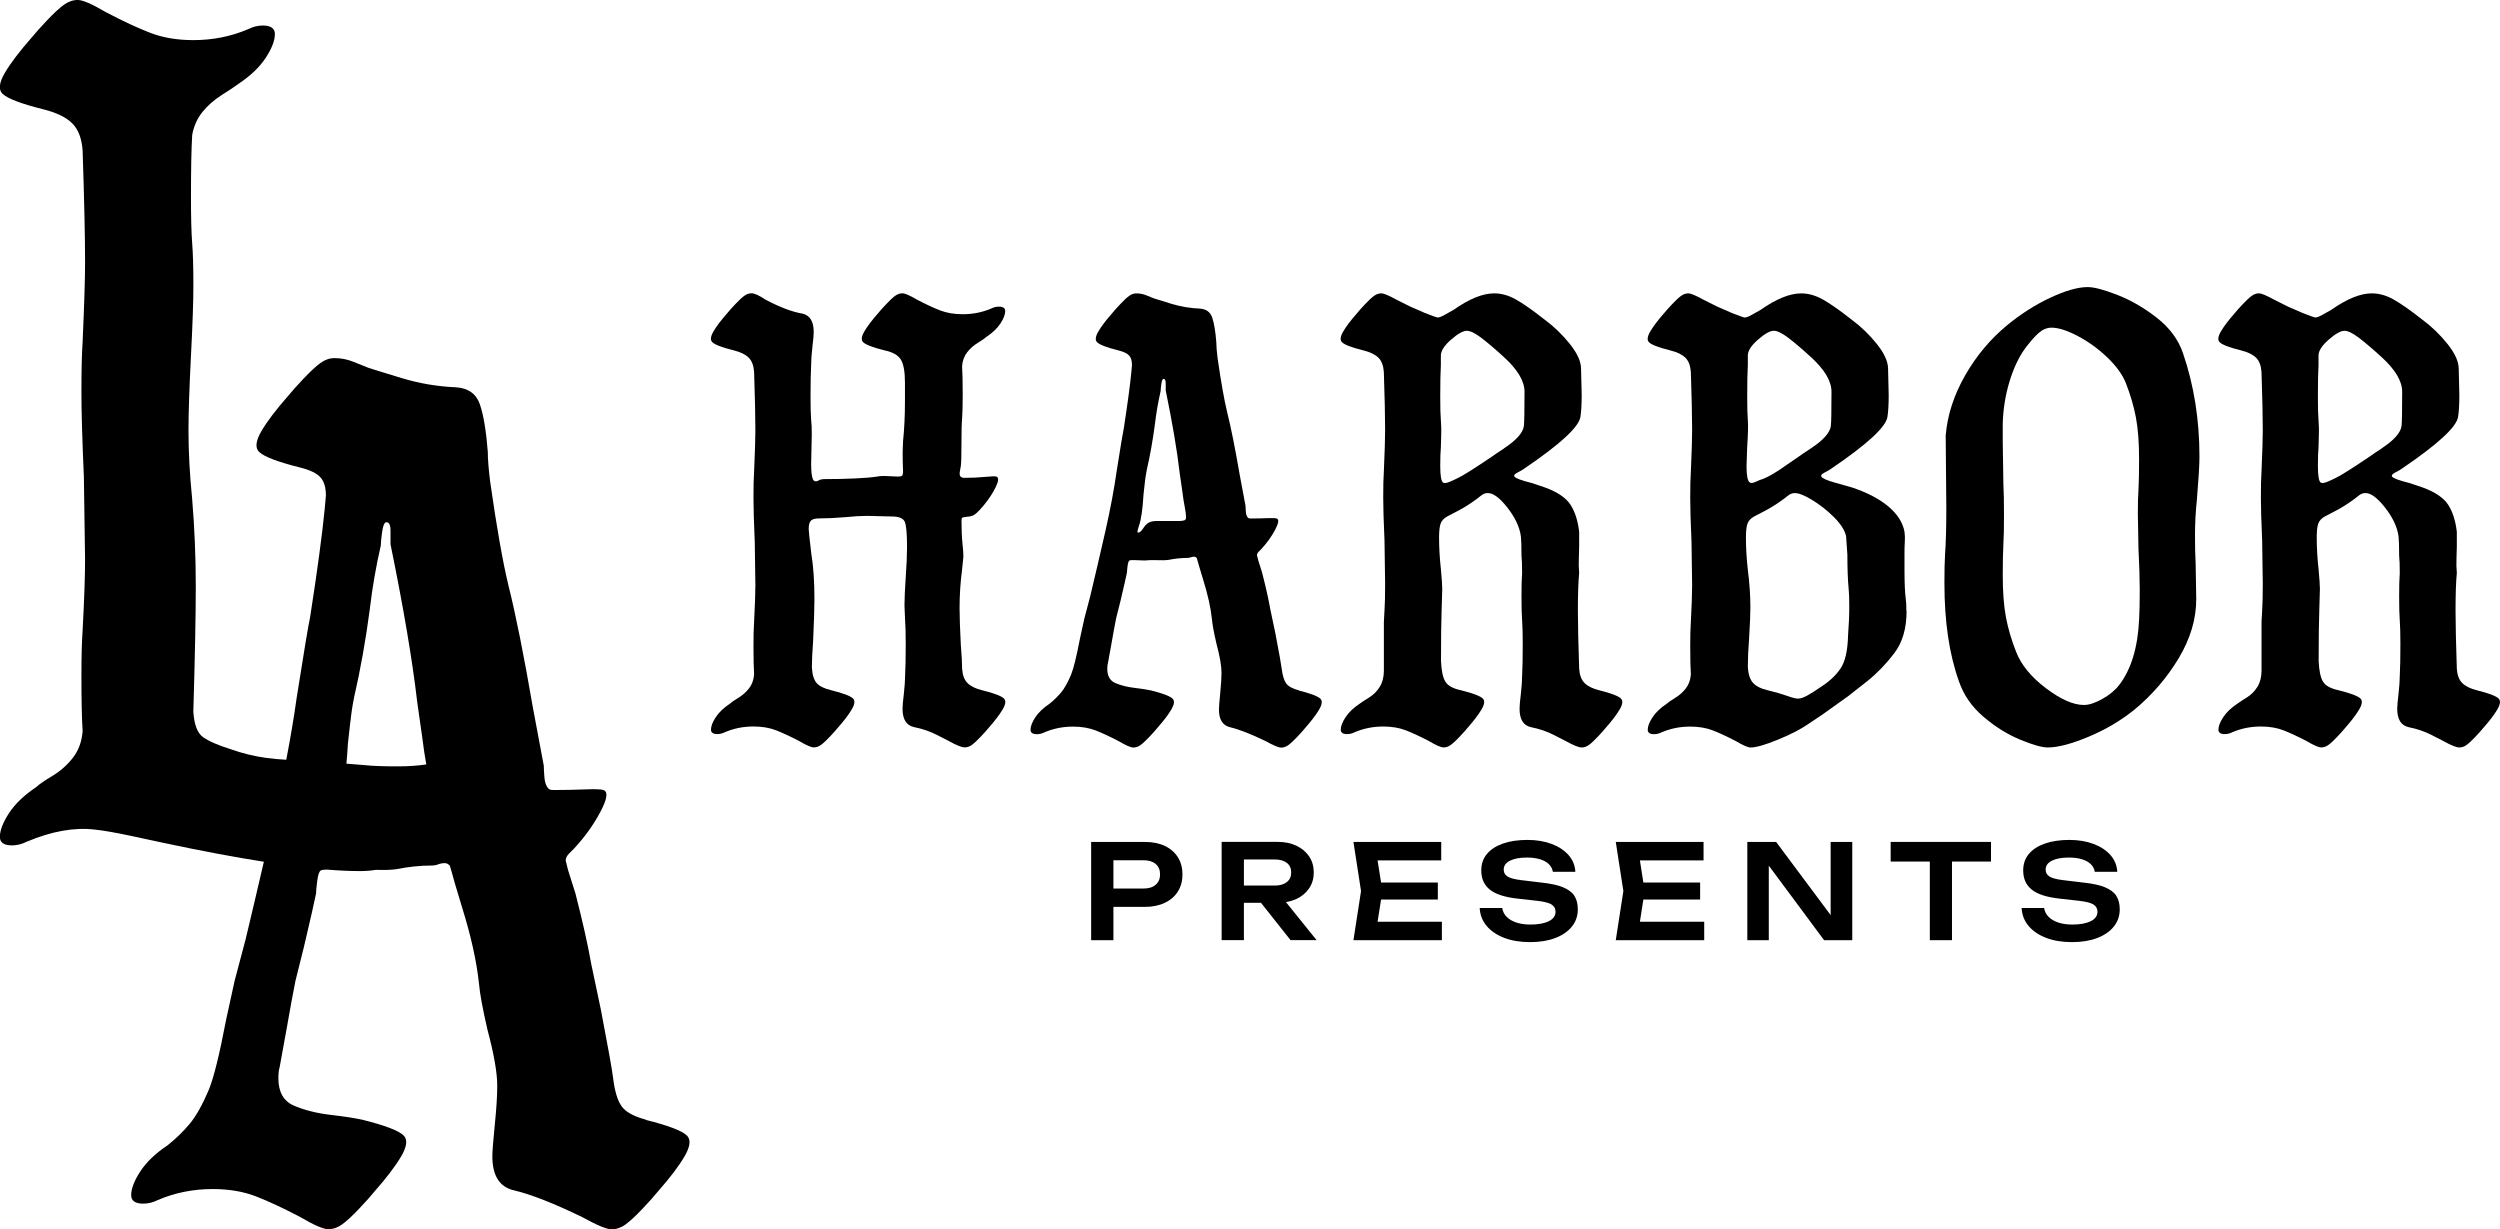 <svg xmlns="http://www.w3.org/2000/svg" id="Layer_2" data-name="Layer 2" viewBox="0 0 684.92 336.76"><g id="Layer_1-2" data-name="Layer 1"><g><path d="M269.15,189.14c-1.85-.46-3.21-1.13-4.08-2-.87-.87-1.36-2.17-1.48-3.91,0-1.5-.12-3.65-.35-6.43-.23-4.4-.35-7.82-.35-10.25,0-3.47.23-7.01.7-10.6l.35-3.48c0-.81-.09-2.02-.26-3.65-.17-1.62-.26-3.65-.26-6.08,0-.46.06-.75.17-.87.11-.11.49-.2,1.13-.26.64-.06,1.13-.14,1.48-.26.7-.11,1.76-1.04,3.21-2.78,1.45-1.74,2.58-3.45,3.39-5.13.81-1.68.87-2.63.17-2.87-.35-.11-1.39-.09-3.13.09-1.74.17-3.71.26-5.91.26l-.52-.17c-.46-.23-.61-.78-.43-1.65s.26-1.36.26-1.48c.11-.81.17-2.84.17-6.08,0-3.48.06-5.73.17-6.78.11-1.62.17-3.82.17-6.6,0-3.47-.06-6.08-.17-7.82.11-1.5.58-2.78,1.39-3.82.81-1.04,1.79-1.91,2.95-2.61,1.16-.7,1.91-1.22,2.26-1.56,1.74-1.16,3.04-2.4,3.91-3.73.87-1.33,1.3-2.46,1.3-3.39,0-.81-.58-1.22-1.74-1.22-.7,0-1.39.17-2.09.52-2.43,1.04-5.04,1.56-7.82,1.56-2.32,0-4.37-.35-6.17-1.04-1.8-.7-3.91-1.68-6.34-2.95-1.97-1.16-3.3-1.74-4-1.74s-1.36.23-2,.7c-.64.46-1.45,1.22-2.43,2.26-.99,1.04-1.71,1.85-2.17,2.43-1.74,1.97-3.01,3.65-3.82,5.04-.81,1.39-.93,2.38-.35,2.95.69.7,2.66,1.45,5.91,2.26,2.2.46,3.68,1.3,4.43,2.52.75,1.22,1.13,3.33,1.13,6.34v4.86c0,4.06-.17,7.76-.52,11.12-.12,2.2-.15,4.06-.09,5.56.06,1.51.09,2.43.09,2.78,0,.58-.09.96-.26,1.13s-.55.26-1.13.26l-3.82-.17c-.81,0-1.45.06-1.91.17-1.51.23-3.59.41-6.25.52-2.67.12-5.33.17-7.99.17-.81,0-1.39.12-1.74.35-.81.46-1.36.32-1.65-.43-.29-.75-.43-2.11-.43-4.08l.17-8.17c0-1.74-.06-3.01-.17-3.82-.12-1.39-.17-3.53-.17-6.43,0-3.82.06-6.72.17-8.69,0-1.27.11-2.95.35-5.04.23-1.85.35-3.18.35-4,0-2.89-1.04-4.58-3.13-5.04-2.78-.46-6.14-1.74-10.08-3.82-1.74-1.16-3.01-1.74-3.82-1.74-.7,0-1.36.23-2,.7-.64.46-1.45,1.22-2.43,2.26-.99,1.04-1.71,1.85-2.17,2.43-1.74,1.97-3.01,3.65-3.82,5.04-.81,1.39-.93,2.38-.35,2.95.69.7,2.66,1.45,5.91,2.26,1.85.46,3.21,1.13,4.08,2,.87.87,1.36,2.17,1.48,3.91.23,6.95.35,12.28.35,15.98,0,2.2-.12,5.97-.35,11.29-.12,1.62-.17,4.06-.17,7.3,0,2.67.11,6.66.35,11.99l.17,11.81c0,2.32-.12,5.68-.35,10.08-.12,1.62-.17,3.82-.17,6.6,0,3.48.06,6.08.17,7.82-.12,1.51-.58,2.78-1.39,3.82-.81,1.04-1.8,1.91-2.95,2.61-1.16.7-1.91,1.22-2.26,1.56-1.74,1.16-3.04,2.41-3.91,3.74-.87,1.33-1.3,2.46-1.3,3.39,0,.81.58,1.22,1.74,1.22.7,0,1.39-.17,2.09-.52,2.43-1.04,5.04-1.56,7.82-1.56,2.32,0,4.37.35,6.17,1.04,1.79.7,3.91,1.68,6.34,2.95,1.97,1.16,3.3,1.74,4,1.74s1.36-.23,2-.7c.63-.46,1.45-1.22,2.43-2.26.98-1.04,1.71-1.85,2.17-2.43,1.74-1.97,3.01-3.65,3.82-5.04.81-1.39.93-2.37.35-2.95-.7-.69-2.67-1.45-5.91-2.26-1.97-.46-3.33-1.13-4.08-2-.75-.87-1.19-2.29-1.3-4.26,0-1.74.11-4.23.35-7.47.23-5.1.35-8.86.35-11.29,0-4.87-.29-9.03-.87-12.51-.46-3.94-.7-6.14-.7-6.6,0-1.16.2-1.94.61-2.35.4-.4,1.13-.61,2.17-.61,2.09,0,4.52-.11,7.3-.35,2.32-.23,4.28-.35,5.91-.35l6.78.17c1.97,0,3.15.49,3.56,1.48.4.99.61,3.27.61,6.86,0,2.2-.12,4.92-.35,8.17-.23,3.48-.35,6.08-.35,7.82l.17,4.17c.11,1.39.17,3.53.17,6.43,0,3.82-.06,6.72-.17,8.69,0,1.28-.12,2.95-.35,5.04-.23,1.85-.35,3.19-.35,4,0,2.9,1.04,4.58,3.13,5.04,2.32.46,4.43,1.19,6.34,2.17,1.91.99,2.98,1.54,3.21,1.65,2.09,1.16,3.53,1.74,4.34,1.74.7,0,1.36-.23,2-.7.63-.46,1.45-1.22,2.43-2.26.98-1.04,1.71-1.85,2.17-2.43,1.74-1.97,3.01-3.65,3.82-5.04.81-1.39.93-2.37.35-2.95-.7-.69-2.67-1.45-5.91-2.26Z"></path><path d="M355.85,189.14c-1.74-.46-2.9-1.1-3.48-1.91-.58-.81-.99-2.14-1.22-4-.12-1.04-.7-4.28-1.74-9.73l-1.39-6.6c-.46-2.66-1.22-6.02-2.26-10.08l-1.04-3.3-.35-1.39c0-.35.17-.7.52-1.04.35-.35.58-.58.7-.7,1.5-1.62,2.75-3.36,3.74-5.21.98-1.85,1.13-2.89.43-3.13-.35-.11-1.22-.14-2.61-.09-1.39.06-2.9.09-4.52.09-.35,0-.58-.06-.7-.17-.35-.35-.55-.9-.61-1.65-.06-.75-.09-1.3-.09-1.65l-1.56-8.34c-1.28-7.41-2.43-13.2-3.48-17.37-.81-3.36-1.68-8.28-2.61-14.77-.23-1.85-.35-3.3-.35-4.34-.23-3.01-.61-5.27-1.13-6.78-.52-1.5-1.65-2.32-3.39-2.43-2.67-.11-5.24-.55-7.73-1.3-2.49-.75-4.08-1.24-4.78-1.48-.58-.23-1.3-.52-2.17-.87-.87-.35-1.77-.52-2.69-.52-.7,0-1.36.23-2,.7-.64.46-1.45,1.22-2.43,2.26-.99,1.04-1.71,1.85-2.17,2.43-1.74,1.97-3.01,3.65-3.82,5.04-.81,1.39-.93,2.38-.35,2.95.7.7,2.66,1.45,5.91,2.26,1.39.35,2.34.81,2.87,1.39.52.58.78,1.45.78,2.61l-.17,1.91c-.35,3.59-1.04,8.75-2.08,15.46-.23,1.04-.87,4.87-1.91,11.47-.7,4.98-1.74,10.54-3.13,16.68-1.39,6.14-2.78,12.1-4.17,17.9l-1.56,5.91-1.22,5.56c-.93,4.87-1.74,8.17-2.43,9.9-.93,2.2-1.85,3.85-2.78,4.95-.93,1.1-1.97,2.11-3.13,3.04-1.74,1.16-3.04,2.41-3.91,3.74-.87,1.33-1.3,2.46-1.3,3.39,0,.81.58,1.22,1.74,1.22.7,0,1.39-.17,2.09-.52,2.43-1.04,5.04-1.56,7.82-1.56,2.32,0,4.37.35,6.17,1.04,1.79.7,3.91,1.68,6.34,2.95,1.97,1.16,3.3,1.74,4,1.74s1.36-.23,2-.7c.63-.46,1.45-1.22,2.43-2.26.98-1.04,1.71-1.85,2.17-2.43,1.74-1.97,3.01-3.65,3.82-5.04.81-1.39.93-2.37.35-2.95-.7-.69-2.67-1.45-5.91-2.26-1.04-.23-2.55-.46-4.52-.7-1.97-.23-3.71-.67-5.21-1.3-1.51-.63-2.26-1.94-2.26-3.91,0-.69.06-1.22.17-1.56l1.04-5.73c.46-2.66.87-4.86,1.22-6.6l1.22-4.86c.93-3.94,1.5-6.49,1.74-7.64,0-.35.06-.96.17-1.82.11-.87.29-1.36.52-1.48.23-.11.81-.14,1.74-.09.93.06,1.74.09,2.43.09.93-.11,2.05-.14,3.39-.09,1.33.06,2.4.03,3.21-.09,1.74-.35,3.42-.52,5.04-.52.35,0,.67-.06.96-.17.29-.11.61-.17.96-.17.23,0,.46.12.7.35.11.35.35,1.16.7,2.43l1.04,3.47c1.27,4.06,2.09,7.7,2.43,10.95.11,1.39.52,3.59,1.22,6.6.93,3.48,1.39,6.14,1.39,7.99,0,1.39-.12,3.24-.35,5.56-.23,2.32-.35,3.82-.35,4.52,0,2.78,1.04,4.4,3.13,4.87,2.43.58,5.67,1.85,9.73,3.82,2.09,1.16,3.47,1.74,4.17,1.74s1.36-.23,2-.7c.63-.46,1.45-1.22,2.43-2.26.98-1.04,1.71-1.85,2.17-2.43,1.74-1.97,3.01-3.65,3.82-5.04.81-1.39.93-2.37.35-2.95-.7-.69-2.67-1.45-5.91-2.26ZM324.4,142.57c-.35.12-.81.17-1.39.17h-6.08c-1.04,0-1.82.17-2.34.52-.52.35-.99.84-1.39,1.48-.41.64-.78,1.01-1.13,1.13-.35.12-.49,0-.43-.35.06-.35.2-.87.43-1.56.58-1.62.98-4.46,1.22-8.51.11-.93.23-1.97.35-3.13.11-1.16.29-2.32.52-3.48.93-4.05,1.68-8.28,2.26-12.68.35-3.01.87-6.02,1.56-9.03,0-.35.06-.96.17-1.82.11-.87.29-1.36.52-1.48.46-.11.7.29.7,1.22v1.91c1.85,9.03,3.13,16.56,3.82,22.59l.7,4.86c.23,1.85.46,3.36.7,4.52.23,1.16.35,2.09.35,2.78,0,.46-.17.76-.52.87Z"></path><path d="M444.11,191.39c-.7-.69-2.67-1.45-5.91-2.26-1.85-.46-3.21-1.13-4.08-2-.87-.87-1.36-2.17-1.48-3.91-.23-6.95-.35-12.22-.35-15.81,0-4.52.11-7.99.35-10.42-.12-1.27-.15-2.63-.09-4.08.06-1.45.09-2.52.09-3.21v-4c-.35-3.01-1.13-5.47-2.35-7.38-1.22-1.91-3.56-3.5-7.04-4.78l-3.65-1.22c-2.78-.7-4.34-1.27-4.69-1.74-.23-.35.06-.72.87-1.13.81-.4,1.45-.78,1.91-1.13,9.73-6.6,14.82-11.29,15.29-14.07.23-1.39.35-3.42.35-6.08l-.17-7.12c0-1.97-1.02-4.23-3.04-6.78-2.03-2.55-4.37-4.81-7.04-6.78-3.24-2.55-5.85-4.37-7.82-5.47-1.97-1.1-3.94-1.65-5.91-1.65-3.13,0-6.84,1.51-11.12,4.52-.46.23-1.19.64-2.17,1.22-.99.58-1.71.87-2.17.87-.23,0-1.39-.4-3.47-1.22l-4-1.74-3.82-1.91c-2.09-1.16-3.48-1.74-4.17-1.74s-1.36.23-2,.7c-.64.46-1.45,1.22-2.43,2.26-.99,1.04-1.71,1.85-2.17,2.43-1.74,1.97-3.01,3.65-3.82,5.04-.81,1.39-.93,2.38-.35,2.95.69.7,2.66,1.45,5.91,2.26,1.85.46,3.21,1.13,4.08,2,.87.87,1.36,2.17,1.48,3.91.23,6.95.35,12.28.35,15.98,0,2.2-.12,5.97-.35,11.29-.12,1.62-.17,4-.17,7.12,0,2.55.11,6.49.35,11.81l.17,11.81c0,3.24-.06,5.68-.17,7.3l-.17,3.13v13.38c0,1.74-.38,3.21-1.13,4.43-.75,1.22-1.74,2.2-2.95,2.95-1.22.76-2.06,1.3-2.52,1.65-1.74,1.16-3.04,2.41-3.91,3.74-.87,1.33-1.3,2.46-1.3,3.39,0,.81.58,1.22,1.74,1.22.7,0,1.39-.17,2.09-.52,2.43-1.04,5.04-1.56,7.82-1.56,2.32,0,4.37.35,6.17,1.04,1.79.7,3.91,1.68,6.34,2.95,1.97,1.16,3.3,1.74,4,1.74s1.36-.23,2-.7c.63-.46,1.45-1.22,2.43-2.26.98-1.04,1.71-1.85,2.17-2.43,1.74-1.97,3.01-3.65,3.82-5.04.81-1.39.93-2.37.35-2.95-.7-.69-2.67-1.45-5.91-2.26-2.2-.46-3.65-1.24-4.34-2.35-.7-1.1-1.1-2.98-1.22-5.65,0-6.14.06-10.77.17-13.9l.17-5.91c0-.93-.12-2.66-.35-5.21-.35-3.13-.52-6.08-.52-8.86,0-1.74.14-3.01.43-3.82.29-.81.93-1.48,1.91-2,.98-.52,1.71-.9,2.17-1.13,1.85-.93,3.65-2.03,5.39-3.3.35-.23.84-.61,1.48-1.13.63-.52,1.24-.78,1.82-.78,1.5-.11,3.33,1.19,5.47,3.91,2.14,2.72,3.39,5.36,3.74,7.91.11.93.17,2.72.17,5.39.11.93.17,2.49.17,4.69-.12,1.39-.17,3.53-.17,6.43s.06,5.1.17,6.6c.11,1.39.17,3.53.17,6.43,0,3.82-.06,6.72-.17,8.69,0,1.28-.12,2.95-.35,5.04-.23,1.85-.35,3.19-.35,4,0,2.9,1.04,4.58,3.13,5.04,2.32.46,4.43,1.19,6.34,2.17,1.91.99,2.98,1.54,3.21,1.65,2.09,1.16,3.53,1.74,4.34,1.74.7,0,1.36-.23,2-.7.64-.46,1.45-1.22,2.43-2.26.98-1.04,1.71-1.85,2.17-2.43,1.74-1.97,3.01-3.65,3.82-5.04.81-1.39.93-2.37.35-2.95ZM412.05,122.86c-1.68,1.1-2.75,1.82-3.21,2.17-4.98,3.36-8.11,5.33-9.38,5.91-1.85.93-3.01,1.39-3.48,1.39-.35,0-.58-.06-.7-.17-.46-.46-.7-1.97-.7-4.52,0-2.2.06-3.88.17-5.04,0-.93.03-2.02.09-3.3.06-1.27.03-2.66-.09-4.17-.12-1.39-.17-3.53-.17-6.43,0-3.82.06-6.72.17-8.69v-2.61c0-1.27.93-2.72,2.78-4.34,1.85-1.62,3.3-2.43,4.34-2.43.93,0,2.2.61,3.82,1.82,1.62,1.22,3.71,2.98,6.25,5.3,3.82,3.47,5.73,6.66,5.73,9.56,0,5.21-.06,8.34-.17,9.38-.12.93-.64,1.91-1.56,2.95-.93,1.04-2.23,2.11-3.91,3.21Z"></path><path d="M522.29,167.42c0-1.5-.06-2.61-.17-3.3-.23-1.74-.35-4.4-.35-7.99v-4.87c0-.93.03-1.88.09-2.87.06-.98.03-1.88-.09-2.69-.46-2.55-1.94-4.86-4.43-6.95-2.49-2.09-5.82-3.82-9.99-5.21-.81-.23-2.35-.66-4.6-1.3-2.26-.64-3.5-1.19-3.73-1.65-.23-.35.06-.72.87-1.13.81-.4,1.45-.78,1.91-1.13,9.73-6.6,14.82-11.29,15.29-14.07.23-1.39.35-3.42.35-6.08l-.17-7.12c0-1.97-1.02-4.23-3.04-6.78-2.03-2.55-4.37-4.81-7.04-6.78-3.24-2.55-5.85-4.37-7.82-5.47-1.97-1.1-3.94-1.65-5.91-1.65-3.13,0-6.84,1.51-11.12,4.52-.46.23-1.19.64-2.17,1.22-.99.58-1.71.87-2.17.87-.23,0-1.39-.4-3.47-1.22l-4-1.74-3.82-1.91c-2.09-1.16-3.48-1.74-4.17-1.74s-1.36.23-2,.7c-.64.46-1.45,1.22-2.43,2.26-.99,1.04-1.71,1.85-2.17,2.43-1.74,1.97-3.01,3.65-3.82,5.04-.81,1.39-.93,2.38-.35,2.95.69.7,2.66,1.45,5.91,2.26,1.85.46,3.21,1.13,4.08,2,.87.87,1.36,2.17,1.48,3.91.23,6.95.35,12.28.35,15.98,0,2.2-.12,5.97-.35,11.29-.12,1.62-.17,4.06-.17,7.3,0,2.67.11,6.66.35,11.99l.17,11.81c0,2.32-.12,5.68-.35,10.08-.12,1.62-.17,3.82-.17,6.6,0,3.48.06,6.08.17,7.82-.12,1.51-.58,2.78-1.39,3.82-.81,1.04-1.8,1.91-2.95,2.61-1.16.7-1.91,1.22-2.26,1.56-1.74,1.16-3.04,2.41-3.91,3.74-.87,1.33-1.3,2.46-1.3,3.39,0,.81.58,1.22,1.74,1.22.7,0,1.39-.17,2.09-.52,2.43-1.04,5.04-1.56,7.82-1.56,2.32,0,4.37.35,6.17,1.04,1.79.7,3.91,1.68,6.34,2.95,1.97,1.16,3.3,1.74,4,1.74,1.5,0,4.02-.72,7.56-2.17,3.53-1.45,6.28-2.87,8.25-4.26l3.65-2.43,7.3-5.21c.93-.7,2.69-2.09,5.3-4.17,2.61-2.09,5.04-4.6,7.3-7.56,2.26-2.95,3.39-6.8,3.39-11.55ZM478.68,122.42c.23-3.59.29-6.02.17-7.3-.12-1.39-.17-3.53-.17-6.43,0-3.82.06-6.72.17-8.69v-2.61c0-1.27.93-2.72,2.78-4.34,1.85-1.62,3.3-2.43,4.34-2.43.93,0,2.2.61,3.82,1.82,1.62,1.22,3.71,2.98,6.25,5.3,3.82,3.47,5.73,6.66,5.73,9.56,0,5.21-.06,8.34-.17,9.38-.12.93-.64,1.91-1.56,2.95-.93,1.04-2.23,2.11-3.91,3.21-1.68,1.1-2.75,1.82-3.21,2.17l-3.3,2.26c-2.9,2.09-5.16,3.42-6.78,4-.46.12-.99.32-1.56.61-.58.29-1.04.43-1.39.43-.23,0-.41-.06-.52-.17-.58-.35-.87-1.79-.87-4.34l.17-5.39ZM506.3,174.37c-.12,3.94-.78,6.84-2,8.69-1.22,1.85-2.98,3.54-5.3,5.04-1.51,1.04-2.78,1.85-3.82,2.43-1.04.58-1.91.87-2.61.87-.58,0-1.59-.26-3.04-.78-1.45-.52-3.16-1.01-5.12-1.48-1.97-.46-3.36-1.16-4.17-2.09-.81-.93-1.28-2.37-1.39-4.34,0-2.2.11-4.8.35-7.82.23-3.94.35-6.72.35-8.34,0-3.36-.23-6.83-.7-10.42-.35-3.13-.52-6.08-.52-8.86,0-1.74.14-3.01.43-3.82.29-.81.93-1.48,1.91-2,.98-.52,1.71-.9,2.17-1.13,1.85-.93,3.65-2.03,5.39-3.3.35-.23.84-.61,1.48-1.13.63-.52,1.24-.78,1.82-.78,1.04-.11,2.66.49,4.86,1.82,2.2,1.33,4.23,2.93,6.08,4.78,1.85,1.85,2.95,3.59,3.3,5.21l.35,5.04c0,3.71.11,6.84.35,9.38.11,1.04.17,2.61.17,4.69,0,2.55-.12,5.33-.35,8.34Z"></path><path d="M590.91,87.07c-3.48-2.72-7.07-4.81-10.77-6.25-3.71-1.45-6.43-2.17-8.17-2.17-2.67,0-6.05.96-10.16,2.87-4.11,1.91-8.08,4.43-11.9,7.56-4.63,3.82-8.49,8.43-11.55,13.81-3.07,5.39-4.84,10.86-5.3,16.42l.17,19.98c0,5.33-.12,9.56-.35,12.68-.12,1.85-.17,4.46-.17,7.82,0,10.54,1.33,19.52,4,26.93,1.27,3.71,3.5,6.92,6.69,9.64,3.18,2.72,6.52,4.81,9.99,6.25,3.48,1.45,6.02,2.17,7.64,2.17,2.78,0,6.52-.99,11.21-2.95,4.69-1.97,8.89-4.46,12.6-7.47,4.87-4.05,8.89-8.74,12.08-14.07,3.18-5.33,4.78-10.71,4.78-16.16l-.17-9.9c-.12-1.85-.17-4.4-.17-7.64s.17-6.49.52-9.73c.46-5.56.7-9.5.7-11.81,0-10.08-1.51-19.52-4.52-28.32-1.28-3.71-3.65-6.92-7.12-9.64ZM586.05,169.68c-.35,7.64-2.14,13.61-5.39,17.9-1.16,1.51-2.72,2.81-4.69,3.91-1.97,1.1-3.65,1.65-5.04,1.65-2.9,0-6.37-1.53-10.42-4.6-4.06-3.07-6.78-6.4-8.17-9.99-1.28-3.24-2.2-6.4-2.78-9.47-.58-3.07-.87-6.92-.87-11.55,0-3.48.06-6.26.17-8.34.11-1.85.17-4.46.17-7.82,0-3.94-.06-6.89-.17-8.86l-.17-11.29v-5.21c.11-3.94.72-7.73,1.82-11.38,1.1-3.65,2.52-6.69,4.26-9.12,1.39-1.85,2.63-3.27,3.73-4.26,1.1-.98,2.29-1.48,3.56-1.48,1.85,0,4.23.75,7.12,2.26,2.89,1.51,5.59,3.45,8.08,5.82,2.49,2.38,4.2,4.72,5.13,7.04,1.27,3.24,2.2,6.4,2.78,9.47.58,3.07.87,6.92.87,11.55,0,3.48-.06,6.26-.17,8.34-.12,1.51-.17,3.65-.17,6.43l.17,9.55c.23,4.63.35,8.4.35,11.29,0,3.48-.06,6.2-.17,8.17Z"></path><path d="M684.56,191.39c-.7-.69-2.67-1.45-5.91-2.26-1.85-.46-3.21-1.13-4.08-2-.87-.87-1.36-2.17-1.48-3.91-.23-6.95-.35-12.22-.35-15.81,0-4.52.11-7.99.35-10.42-.12-1.27-.15-2.63-.09-4.08.06-1.45.09-2.52.09-3.21v-4c-.35-3.01-1.13-5.47-2.35-7.38-1.22-1.91-3.56-3.5-7.04-4.78l-3.65-1.22c-2.78-.7-4.34-1.27-4.69-1.74-.23-.35.06-.72.87-1.13.81-.4,1.45-.78,1.91-1.13,9.73-6.6,14.82-11.29,15.29-14.07.23-1.39.35-3.42.35-6.08l-.17-7.12c0-1.97-1.02-4.23-3.04-6.78-2.03-2.55-4.37-4.81-7.04-6.78-3.24-2.55-5.85-4.37-7.82-5.47-1.97-1.1-3.94-1.65-5.91-1.65-3.13,0-6.84,1.51-11.12,4.52-.46.23-1.19.64-2.17,1.22-.99.58-1.71.87-2.17.87-.23,0-1.39-.4-3.47-1.22l-4-1.74-3.82-1.91c-2.09-1.16-3.48-1.74-4.17-1.74s-1.36.23-2,.7c-.64.46-1.45,1.22-2.43,2.26-.99,1.04-1.71,1.85-2.17,2.43-1.74,1.97-3.01,3.65-3.82,5.04-.81,1.39-.93,2.38-.35,2.95.69.7,2.66,1.45,5.91,2.26,1.85.46,3.21,1.13,4.08,2,.87.87,1.36,2.17,1.48,3.91.23,6.95.35,12.28.35,15.98,0,2.2-.12,5.97-.35,11.29-.12,1.62-.17,4-.17,7.12,0,2.55.11,6.49.35,11.81l.17,11.81c0,3.24-.06,5.68-.17,7.3l-.17,3.13v13.38c0,1.74-.38,3.21-1.13,4.43-.75,1.22-1.74,2.2-2.95,2.95-1.22.76-2.06,1.3-2.52,1.65-1.74,1.16-3.04,2.41-3.91,3.74-.87,1.33-1.3,2.46-1.3,3.39,0,.81.58,1.22,1.74,1.22.7,0,1.39-.17,2.09-.52,2.43-1.04,5.04-1.56,7.82-1.56,2.32,0,4.37.35,6.17,1.04,1.79.7,3.91,1.68,6.34,2.95,1.97,1.16,3.3,1.74,4,1.74s1.36-.23,2-.7c.63-.46,1.45-1.22,2.43-2.26.98-1.04,1.71-1.85,2.17-2.43,1.74-1.97,3.01-3.65,3.82-5.04.81-1.39.93-2.37.35-2.95-.7-.69-2.67-1.45-5.91-2.26-2.2-.46-3.65-1.24-4.34-2.35-.7-1.1-1.1-2.98-1.22-5.65,0-6.14.06-10.77.17-13.9l.17-5.91c0-.93-.12-2.66-.35-5.21-.35-3.13-.52-6.08-.52-8.86,0-1.74.14-3.01.43-3.82.29-.81.93-1.48,1.91-2,.98-.52,1.71-.9,2.17-1.13,1.85-.93,3.65-2.03,5.39-3.3.35-.23.84-.61,1.48-1.13.63-.52,1.24-.78,1.82-.78,1.5-.11,3.33,1.19,5.47,3.91,2.14,2.72,3.39,5.36,3.74,7.91.11.93.17,2.72.17,5.39.11.93.17,2.49.17,4.69-.12,1.39-.17,3.53-.17,6.43s.06,5.1.17,6.6c.11,1.39.17,3.53.17,6.43,0,3.82-.06,6.72-.17,8.69,0,1.28-.12,2.95-.35,5.04-.23,1.85-.35,3.19-.35,4,0,2.9,1.04,4.58,3.13,5.04,2.32.46,4.43,1.19,6.34,2.17,1.91.99,2.98,1.54,3.21,1.65,2.09,1.16,3.53,1.74,4.34,1.74.7,0,1.36-.23,2-.7.64-.46,1.45-1.22,2.43-2.26.98-1.04,1.71-1.85,2.17-2.43,1.74-1.97,3.01-3.65,3.82-5.04.81-1.39.93-2.37.35-2.95ZM652.5,122.86c-1.68,1.1-2.75,1.82-3.21,2.17-4.98,3.36-8.11,5.33-9.38,5.91-1.85.93-3.01,1.39-3.48,1.39-.35,0-.58-.06-.7-.17-.46-.46-.7-1.97-.7-4.52,0-2.2.06-3.88.17-5.04,0-.93.03-2.02.09-3.3.06-1.27.03-2.66-.09-4.17-.12-1.39-.17-3.53-.17-6.43,0-3.82.06-6.72.17-8.69v-2.61c0-1.27.93-2.72,2.78-4.34,1.85-1.62,3.3-2.43,4.34-2.43.93,0,2.2.61,3.82,1.82,1.62,1.22,3.71,2.98,6.25,5.3,3.82,3.47,5.73,6.66,5.73,9.56,0,5.21-.06,8.34-.17,9.38-.12.93-.64,1.91-1.56,2.95-.93,1.04-2.23,2.11-3.91,3.21Z"></path><path d="M319.15,231.77c-1.56-.74-3.4-1.11-5.53-1.11h-14.68v26.92h6.1v-9.12h8.58c2.13,0,3.97-.38,5.53-1.13,1.56-.75,2.75-1.79,3.57-3.12.83-1.33,1.24-2.88,1.24-4.65s-.41-3.33-1.24-4.67c-.83-1.34-2.02-2.38-3.57-3.12ZM316.62,242.39c-.8.7-1.91,1.04-3.32,1.04h-8.26v-7.75h8.26c1.41,0,2.52.34,3.32,1.02.8.68,1.2,1.63,1.2,2.85s-.4,2.14-1.2,2.84Z"></path><path d="M355.19,246.29c1.48-.71,2.64-1.68,3.48-2.93.84-1.24,1.26-2.69,1.26-4.34s-.42-3.13-1.26-4.38c-.84-1.24-2-2.22-3.48-2.93-1.48-.71-3.21-1.06-5.17-1.06h-15.33v26.92h6.1v-10.23h4.68l8.1,10.23h7.14l-8.41-10.43c1.04-.17,2-.45,2.88-.86ZM340.79,242.61v-7.14h8.51c1.36,0,2.45.31,3.25.93.8.62,1.2,1.5,1.2,2.62s-.4,2-1.2,2.64c-.8.63-1.88.95-3.25.95h-8.51Z"></path><polygon points="378.37 246.45 393.92 246.45 393.92 241.78 378.37 241.78 377.41 235.72 394.85 235.72 394.85 230.66 370.8 230.66 372.88 244.12 370.8 257.58 395.03 257.58 395.03 252.52 377.41 252.52 378.37 246.45"></polygon><path d="M428.18,243.06c-1.47-.59-3.45-1.01-5.94-1.27l-5.64-.68c-1.72-.22-2.93-.54-3.61-.99-.68-.44-1.02-1.07-1.02-1.88,0-1.05.57-1.87,1.72-2.44,1.15-.57,2.69-.86,4.63-.86,1.39,0,2.6.16,3.63.48,1.03.32,1.84.78,2.42,1.36.59.59.94,1.27,1.06,2.06h6.17c-.1-1.75-.72-3.27-1.87-4.58-1.15-1.3-2.69-2.32-4.63-3.05-1.94-.73-4.15-1.1-6.64-1.1s-4.79.33-6.68.99c-1.89.66-3.36,1.61-4.4,2.85-1.04,1.24-1.56,2.75-1.56,4.52,0,2.25.78,4,2.35,5.26s4.1,2.08,7.59,2.46l5.42.61c1.91.22,3.22.56,3.93,1.02.71.47,1.06,1.13,1.06,1.99,0,1.1-.62,1.96-1.85,2.57s-2.91.92-5.04.92c-1.46,0-2.75-.19-3.86-.56-1.11-.37-2-.9-2.66-1.58-.66-.68-1.06-1.48-1.2-2.39h-6.17c.1,1.87.73,3.5,1.9,4.9,1.17,1.4,2.78,2.49,4.81,3.27,2.03.78,4.39,1.17,7.07,1.17s4.93-.37,6.89-1.11c1.96-.74,3.49-1.79,4.58-3.14,1.09-1.35,1.63-2.93,1.63-4.72,0-1.51-.32-2.75-.95-3.73-.63-.98-1.69-1.76-3.16-2.35Z"></path><polygon points="450.23 246.45 465.78 246.45 465.78 241.78 450.23 241.78 449.28 235.72 466.72 235.72 466.72 230.66 442.67 230.66 444.75 244.12 442.67 257.58 466.9 257.58 466.9 252.52 449.28 252.52 450.23 246.45"></polygon><polygon points="501.54 250.71 486.6 230.66 478.71 230.66 478.71 257.58 484.59 257.58 484.59 237.16 499.74 257.58 507.46 257.58 507.46 230.66 501.54 230.66 501.54 250.71"></polygon><polygon points="517.98 236.04 528.71 236.04 528.71 257.58 534.78 257.58 534.78 236.04 545.47 236.04 545.47 230.66 517.98 230.66 517.98 236.04"></polygon><path d="M576.65,243.06c-1.47-.59-3.45-1.01-5.94-1.27l-5.64-.68c-1.72-.22-2.93-.54-3.61-.99-.68-.44-1.02-1.07-1.02-1.88,0-1.05.57-1.87,1.72-2.44,1.15-.57,2.69-.86,4.63-.86,1.39,0,2.6.16,3.63.48,1.03.32,1.84.78,2.42,1.36.59.59.94,1.27,1.06,2.06h6.17c-.1-1.75-.72-3.27-1.87-4.58-1.15-1.3-2.69-2.32-4.63-3.05-1.94-.73-4.15-1.1-6.64-1.1s-4.79.33-6.68.99c-1.89.66-3.36,1.61-4.4,2.85-1.04,1.24-1.56,2.75-1.56,4.52,0,2.25.78,4,2.35,5.26s4.1,2.08,7.59,2.46l5.42.61c1.91.22,3.22.56,3.93,1.02.71.47,1.06,1.13,1.06,1.99,0,1.1-.62,1.96-1.85,2.57s-2.91.92-5.04.92c-1.46,0-2.75-.19-3.86-.56-1.11-.37-2-.9-2.66-1.58-.66-.68-1.06-1.48-1.2-2.39h-6.17c.1,1.87.73,3.5,1.9,4.9,1.17,1.4,2.78,2.49,4.81,3.27,2.03.78,4.39,1.17,7.07,1.17s4.93-.37,6.89-1.11c1.96-.74,3.49-1.79,4.58-3.14,1.09-1.35,1.63-2.93,1.63-4.72,0-1.51-.32-2.75-.95-3.73-.63-.98-1.69-1.76-3.16-2.35Z"></path><path d="M176.98,306.76c-3.33-.89-5.56-2.11-6.67-3.67-1.11-1.55-1.89-4.11-2.33-7.67-.22-2-1.33-8.22-3.33-18.66l-2.67-12.66c-.89-5.11-2.33-11.55-4.33-19.33l-2-6.33-.67-2.67c0-.67.33-1.33,1-2s1.11-1.11,1.33-1.33c2.89-3.11,5.28-6.44,7.17-10,1.89-3.55,2.17-5.55.83-6-.67-.22-2.33-.28-5-.17-2.67.11-5.56.17-8.66.17-.67,0-1.11-.11-1.33-.33-.67-.67-1.06-1.72-1.17-3.17-.11-1.44-.17-2.5-.17-3.17l-3-16c-2.45-14.22-4.67-25.33-6.67-33.33-1.56-6.44-3.22-15.88-5-28.33-.45-3.55-.67-6.33-.67-8.33-.45-5.78-1.17-10.11-2.17-13-1-2.89-3.17-4.44-6.5-4.67-5.11-.22-10.06-1.05-14.83-2.5-4.78-1.44-7.83-2.39-9.17-2.83-1.11-.44-2.5-1-4.17-1.67-1.67-.67-3.39-1-5.17-1-1.33,0-2.61.45-3.83,1.33-1.22.89-2.78,2.33-4.67,4.33-1.89,2-3.28,3.56-4.17,4.67-3.33,3.78-5.78,7-7.33,9.66-1.56,2.67-1.78,4.56-.67,5.67,1.33,1.33,5.11,2.78,11.33,4.33,2.67.67,4.5,1.56,5.5,2.67,1,1.11,1.5,2.78,1.5,5l-.33,3.67c-.67,6.89-2,16.78-4,29.66-.45,2-1.67,9.33-3.67,22-.74,5.33-1.7,11.02-2.86,17.05-1.96-.11-3.84-.28-5.62-.53-3.22-.44-6.39-1.22-9.5-2.33-3.56-1.11-6.11-2.22-7.67-3.33-1.56-1.11-2.45-3.44-2.67-7,.44-15.11.67-26.55.67-34.33s-.33-16-1-24c-.67-6.67-1-12.88-1-18.66,0-4.67.22-11.44.67-20.33.44-8.44.67-14.88.67-19.33,0-5.11-.11-9-.33-11.66-.22-2.89-.33-7.11-.33-12.66,0-7.55.11-13.22.33-17,.44-2.44,1.39-4.55,2.83-6.33,1.44-1.78,3.22-3.33,5.33-4.67,2.11-1.33,3.61-2.33,4.5-3,3.33-2.22,5.83-4.61,7.5-7.17,1.67-2.55,2.5-4.72,2.5-6.5,0-1.55-1.11-2.33-3.33-2.33-1.33,0-2.67.33-4,1-4.67,2-9.66,3-15,3-4.45,0-8.39-.67-11.83-2-3.45-1.33-7.5-3.22-12.16-5.67-3.78-2.22-6.33-3.33-7.67-3.33s-2.61.45-3.83,1.33c-1.22.89-2.78,2.33-4.67,4.33-1.89,2-3.28,3.56-4.17,4.67-3.33,3.78-5.78,7-7.33,9.66-1.56,2.67-1.78,4.56-.67,5.67,1.33,1.33,5.11,2.78,11.33,4.33,3.55.89,6.17,2.17,7.83,3.83,1.67,1.67,2.61,4.17,2.83,7.5.44,13.33.67,23.55.67,30.66,0,4.22-.22,11.45-.67,21.66-.22,3.11-.33,7.78-.33,14,0,5.11.22,12.78.67,23l.33,22.66c0,4.45-.22,10.89-.67,19.33-.22,3.11-.33,7.33-.33,12.66,0,6.67.11,11.66.33,15-.22,2.89-1.11,5.33-2.67,7.33-1.56,2-3.45,3.67-5.67,5-2.22,1.33-3.67,2.33-4.33,3-3.33,2.22-5.83,4.61-7.5,7.17-1.67,2.56-2.5,4.72-2.5,6.5,0,1.56,1.11,2.33,3.33,2.33,1.33,0,2.67-.33,4-1,6.88-2.89,13.11-4,18.66-3.33,2.22.22,5.44.78,9.66,1.67,4.22.89,7.33,1.56,9.33,2,10.23,2.18,19.33,3.89,27.34,5.14-1.67,7.24-3.35,14.36-5.02,21.34l-3,11.33-2.33,10.67c-1.78,9.33-3.33,15.66-4.67,19-1.78,4.22-3.56,7.39-5.33,9.5-1.78,2.11-3.78,4.06-6,5.83-3.33,2.22-5.83,4.61-7.5,7.17-1.67,2.56-2.5,4.72-2.5,6.5,0,1.56,1.11,2.33,3.33,2.33,1.33,0,2.67-.33,4-1,4.67-2,9.67-3,15-3,4.44,0,8.38.67,11.83,2,3.44,1.33,7.5,3.22,12.16,5.67,3.78,2.22,6.33,3.33,7.67,3.33s2.61-.45,3.83-1.33c1.22-.89,2.78-2.33,4.67-4.33,1.89-2,3.28-3.55,4.17-4.67,3.33-3.78,5.78-7,7.33-9.66,1.55-2.67,1.78-4.55.67-5.67-1.33-1.33-5.11-2.78-11.33-4.33-2-.44-4.89-.89-8.67-1.33-3.78-.44-7.11-1.28-10-2.5-2.89-1.22-4.33-3.72-4.33-7.5,0-1.33.11-2.33.33-3l2-11c.89-5.11,1.67-9.33,2.33-12.66l2.33-9.33c1.78-7.55,2.89-12.44,3.33-14.66,0-.67.11-1.83.33-3.5.22-1.67.55-2.61,1-2.83.28-.14.81-.21,1.61-.22,3.34.27,6.37.41,9.07.41,1.57,0,3.04-.12,4.42-.34,2.26.08,4.13.02,5.56-.18,3.33-.67,6.55-1,9.66-1,.67,0,1.28-.11,1.83-.33.55-.22,1.17-.33,1.83-.33.44,0,.89.22,1.33.67.22.67.67,2.22,1.33,4.67l2,6.67c2.44,7.78,4,14.78,4.67,21,.22,2.67,1,6.89,2.33,12.66,1.78,6.67,2.67,11.78,2.67,15.33,0,2.67-.22,6.22-.67,10.66-.45,4.45-.67,7.33-.67,8.67,0,5.33,2,8.45,6,9.33,4.67,1.11,10.88,3.56,18.66,7.33,4,2.22,6.67,3.33,8,3.33s2.61-.45,3.83-1.33c1.22-.89,2.78-2.33,4.67-4.33,1.89-2,3.28-3.55,4.17-4.67,3.33-3.78,5.78-7,7.33-9.66,1.55-2.67,1.78-4.55.67-5.67-1.33-1.33-5.11-2.78-11.33-4.33ZM96,197.78c.22-2.22.55-4.44,1-6.67,1.78-7.77,3.22-15.88,4.33-24.33.67-5.78,1.67-11.55,3-17.33,0-.67.11-1.83.33-3.5.22-1.67.55-2.61,1-2.83.89-.22,1.33.56,1.33,2.33v3.67c3.55,17.33,6,31.78,7.33,43.33l1.33,9.33c.38,3.04.76,5.59,1.14,7.65-2.32.35-4.91.53-7.79.53-4,0-7-.11-9-.33l-5.09-.41c.16-1.67.29-3.48.4-5.45.22-1.78.44-3.78.67-6Z"></path></g></g></svg>